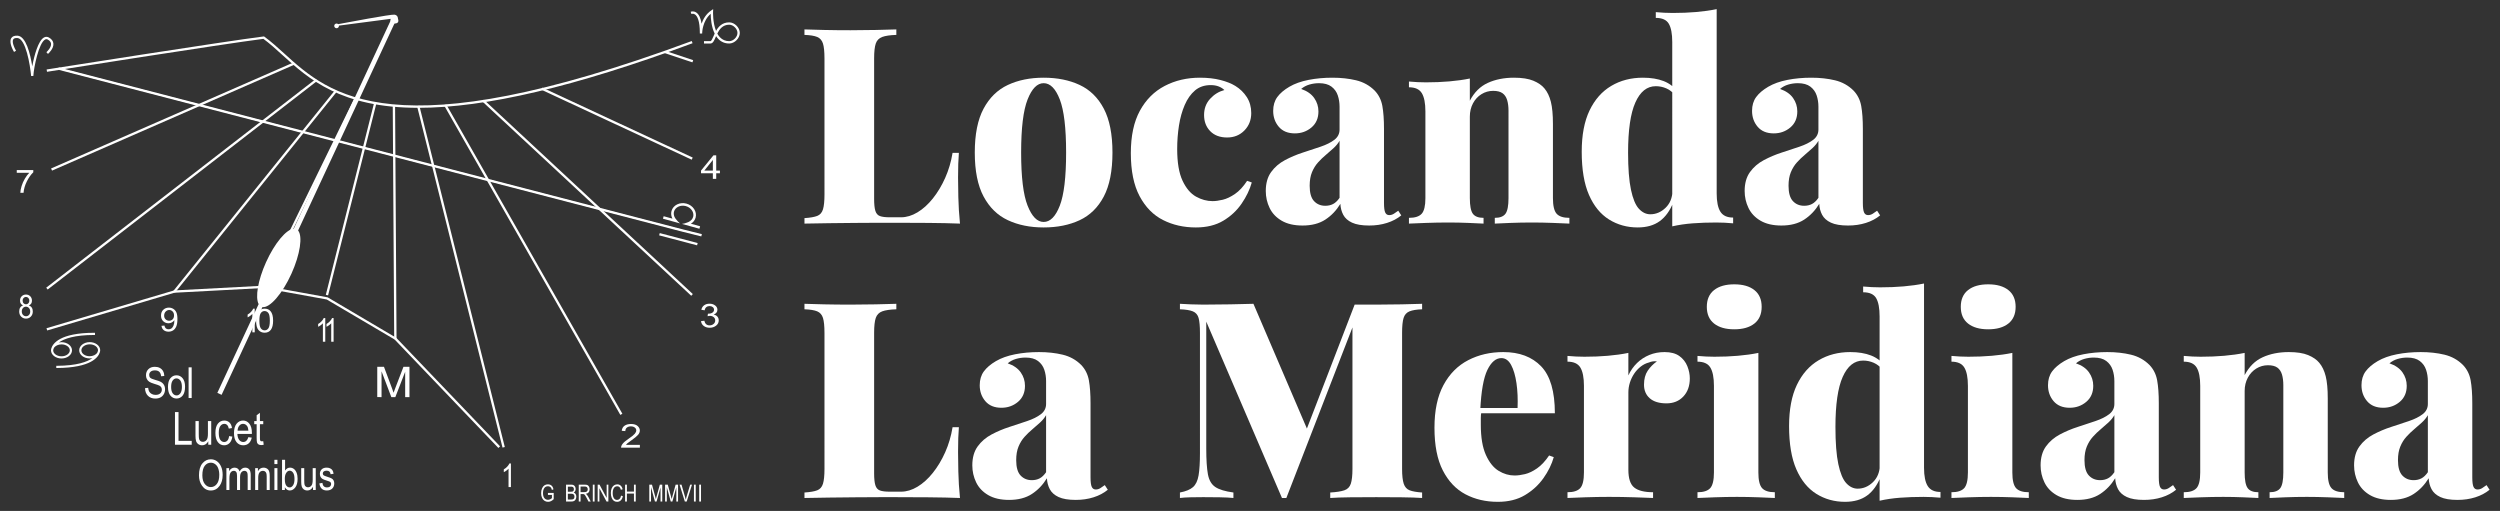 <?xml version="1.0" encoding="utf-8"?>
<!-- Generator: Adobe Illustrator 26.0.2, SVG Export Plug-In . SVG Version: 6.00 Build 0)  -->
<svg version="1.1" id="Livello_1" xmlns="http://www.w3.org/2000/svg" xmlns:xlink="http://www.w3.org/1999/xlink" x="0px" y="0px"
	 viewBox="0 0 685 140" style="enable-background:new 0 0 685 140;" xml:space="preserve">
<rect x="0" y="0" width="685" height="140" fill="#333333" stroke="none"/>
<style type="text/css">
	.st0{fill:#FFFFFF;}
</style>
<g>
	<g>
		<path class="st0" d="M108.818,4.856l-1.168-0.544L80.49,62.659c-2.03,0.161-5.225,3.942-7.588,9.172
			c-2.246,4.973-3.011,9.641-2.031,11.49L59.55,107.642l1.168,0.544l11.194-24.047c1.994,0.314,5.443-3.611,7.951-9.164
			c2.394-5.299,3.106-10.254,1.815-11.816L108.818,4.856z"/>
		
			<rect x="168.736" y="11.239" transform="matrix(0.422 -0.907 0.907 0.422 66.929 172.888)" class="st0" width="0.644" height="45.428"/>
		<polygon class="st0" points="132.709,27.448 132.591,27.338 132.153,27.809 189.282,80.936 189.4,81.045 189.837,80.572 		"/>
		<polygon class="st0" points="122.348,28.746 122.269,28.606 121.71,28.926 169.895,113.545 169.974,113.684 170.533,113.367 		"/>
		<polygon class="st0" points="114.902,28.965 114.277,29.121 137.652,122.483 137.691,122.639 138.316,122.483 114.941,29.121 		
			"/>
		<polygon class="st0" points="108.255,28.904 108.254,28.743 107.61,28.748 108.008,92.774 108.009,92.935 108.654,92.93 		"/>
		<polygon class="st0" points="89.312,80.621 89.273,80.777 89.897,80.933 103.135,28.314 103.175,28.158 102.55,28.002 		"/>
		<polygon class="st0" points="97.779,26.972 97.201,26.691 71.965,78.458 71.895,78.603 72.474,78.885 97.709,27.117 		"/>
		<polygon class="st0" points="92.34,25.064 91.839,24.658 47.524,79.686 47.423,79.811 47.924,80.215 92.239,25.189 		"/>
		<polygon class="st0" points="86.88,22.192 86.484,21.683 12.79,78.726 12.662,78.824 13.058,79.333 86.752,22.291 		"/>
		<polygon class="st0" points="80.636,17.733 80.783,17.668 80.524,17.077 14.146,46.093 13.999,46.158 14.258,46.748 		"/>
		<polygon class="st0" points="108.563,92.55 89.788,81.471 72.238,78.277 47.683,79.578 12.896,89.885 12.741,89.932 12.925,90.55 
			47.792,80.21 72.197,78.916 89.51,82.055 108.129,93.026 136.443,122.627 136.553,122.744 137.02,122.299 		"/>
		<path class="st0" d="M139.991,133.464h-0.652v-5.05c-0.15,0.176-0.351,0.355-0.603,0.539s-0.484,0.322-0.696,0.416v-0.766
			c0.358-0.205,0.674-0.457,0.949-0.752c0.275-0.297,0.468-0.586,0.579-0.868h0.423V133.464z"/>
		<path class="st0" d="M175.327,121.893v0.762h-5.152c-0.013-0.308,0.124-0.653,0.411-1.036c0.288-0.382,0.814-0.833,1.579-1.353
			c0.894-0.605,1.479-1.073,1.756-1.404c0.277-0.331,0.415-0.638,0.415-0.924c0-0.328-0.142-0.596-0.424-0.804
			c-0.283-0.208-0.632-0.311-1.047-0.311c-0.445,0-0.81,0.112-1.095,0.336c-0.285,0.224-0.428,0.545-0.428,0.963l-0.985-0.083
			c0.069-0.619,0.328-1.086,0.774-1.398c0.448-0.313,1.036-0.469,1.766-0.469c0.795,0,1.396,0.182,1.805,0.546
			c0.407,0.364,0.612,0.778,0.612,1.241c0,0.411-0.16,0.805-0.48,1.181c-0.319,0.377-0.927,0.881-1.821,1.51
			c-0.57,0.396-0.939,0.667-1.105,0.81c-0.166,0.145-0.301,0.288-0.405,0.432H175.327z"/>
		<path class="st0" d="M192.077,87.985l0.908-0.106c0.19,0.848,0.67,1.273,1.441,1.273c0.417,0,0.778-0.126,1.083-0.377
			c0.305-0.252,0.458-0.578,0.458-0.978c0-0.376-0.14-0.679-0.42-0.908s-0.624-0.343-1.031-0.343c-0.173,0-0.387,0.029-0.642,0.088
			l0.105-0.697l0.143,0.01c0.45,0,0.816-0.098,1.096-0.296c0.281-0.195,0.422-0.458,0.422-0.786c0-0.302-0.117-0.544-0.353-0.727
			c-0.235-0.182-0.522-0.274-0.86-0.274c-0.351,0-0.647,0.096-0.888,0.288c-0.242,0.193-0.395,0.484-0.461,0.874l-0.908-0.141
			c0.116-0.552,0.375-0.969,0.778-1.251c0.403-0.282,0.891-0.423,1.463-0.423c0.601,0,1.111,0.159,1.531,0.476
			s0.63,0.716,0.63,1.197c0,0.293-0.089,0.554-0.267,0.779c-0.178,0.226-0.427,0.404-0.745,0.532
			c0.295,0.059,0.539,0.156,0.731,0.291c0.192,0.136,0.348,0.316,0.467,0.541c0.119,0.226,0.178,0.479,0.178,0.757
			c0,0.593-0.245,1.077-0.735,1.455c-0.489,0.377-1.076,0.566-1.759,0.566c-0.634,0-1.171-0.165-1.611-0.493
			C192.39,88.982,192.139,88.54,192.077,87.985z"/>
		<path class="st0" d="M195.321,49.013v-1.546h-3.243v-0.727l3.411-4.184h0.754v4.184h1.015v0.727h-1.015v1.546H195.321z
			 M195.321,46.741V43.83l-2.338,2.911H195.321z"/>
		<path class="st0" d="M199.808,6.126c-1.98,0-3.005,1.257-3.611,2.337c-0.941-2.342-0.816-5.288-0.814-5.319l0.03-0.644
			l-0.533,0.362c-1.458,0.993-2.234,2.412-2.647,3.626c-0.232-1.514-0.707-2.534-1.416-3.036c-0.715-0.505-1.395-0.276-1.423-0.266
			l-0.152,0.053l0.211,0.603l0.149-0.047c0.043-0.013,0.421-0.12,0.85,0.187c0.594,0.427,1.304,1.648,1.304,5.042v0.161l0.644-0.001
			l0.001-0.16c0-0.033,0.04-3.262,2.331-5.237c0.013,1.203,0.17,3.543,1.088,5.421c-0.111,0.24-0.213,0.476-0.311,0.703
			c-0.278,0.641-0.593,1.368-0.853,1.368h-1.76v0.644h1.76c0.683,0,1.019-0.776,1.445-1.76l0.034-0.079
			c0.026-0.06,0.052-0.12,0.079-0.18c0.182,0.279,0.379,0.532,0.591,0.753c0.8,0.839,1.811,1.265,3.005,1.265
			c1.463,0,2.899-1.436,2.899-2.899S201.271,6.126,199.808,6.126z M199.808,11.279c-1.011,0-1.865-0.359-2.539-1.066
			c-0.269-0.282-0.515-0.625-0.729-1.018c0.57-1.146,1.461-2.426,3.268-2.426c1.117,0,2.255,1.138,2.255,2.255
			C202.063,10.141,200.925,11.279,199.808,11.279z"/>
		<path class="st0" d="M14.628,11.907c-0.07-0.658-0.478-1.204-1.212-1.623c-0.445-0.256-0.914-0.262-1.359-0.019
			c-1.585,0.864-2.699,4.994-3.221,7.91C8.287,14.701,7.11,9.904,4.793,9.776C3.958,9.73,3.381,9.96,3.078,10.458
			c-0.718,1.181,0.538,3.386,0.684,3.634l0.082,0.139l0.555-0.327l-0.082-0.139c-0.341-0.58-1.13-2.245-0.688-2.972
			c0.17-0.28,0.55-0.405,1.129-0.373c2.314,0.127,3.494,7.445,3.753,10.255l0.014,0.149l0.62-0.012l0.008-0.15
			c0.114-2.074,1.435-8.862,3.212-9.83c0.248-0.134,0.48-0.132,0.732,0.013c0.544,0.31,0.843,0.691,0.89,1.131
			c0.112,1.05-1.145,2.198-1.157,2.209l-0.119,0.108l0.429,0.479l0.12-0.107C13.322,14.608,14.775,13.289,14.628,11.907z"/>
		<g>
			<path class="st0" d="M19.73,95.993c0-1.232-1.291-2.233-2.878-2.233c-0.243,0-0.483,0.024-0.716,0.07
				c1.455-1.029,4.274-2.046,9.735-2.046h0.161v-0.601h-0.161c-9.489,0-11.414,2.983-11.8,4.262c-0.024,0.07-0.04,0.143-0.053,0.215
				c-0.035,0.162-0.044,0.286-0.044,0.333c0,1.232,1.291,2.233,2.878,2.233S19.73,97.224,19.73,95.993z M14.585,95.933
				c0.004-0.024,0.009-0.049,0.009-0.06c0.021-0.116,0.071-0.304,0.184-0.539c0.369-0.591,1.183-0.974,2.074-0.974
				c1.255,0,2.276,0.732,2.276,1.632s-1.021,1.632-2.276,1.632c-1.255,0-2.276-0.732-2.276-1.632
				C14.577,95.972,14.581,95.954,14.585,95.933z"/>
			<path class="st0" d="M24.565,93.743c-1.587,0.008-2.872,1.017-2.866,2.248s1.303,2.227,2.889,2.218
				c0.243-0.001,0.483-0.026,0.716-0.074c-1.449,1.037-4.263,2.068-9.724,2.097l-0.161,0.001l0.003,0.601l0.161-0.001
				c9.491-0.05,11.399-3.043,11.777-4.324c0.024-0.071,0.04-0.144,0.052-0.215c0.034-0.162,0.043-0.286,0.042-0.334
				C27.447,94.729,26.151,93.734,24.565,93.743z M24.568,94.344c1.255-0.007,2.28,0.72,2.285,1.62c0,0.02-0.004,0.039-0.008,0.059
				c-0.004,0.021-0.007,0.044-0.01,0.065c-0.021,0.115-0.07,0.302-0.181,0.534c-0.366,0.593-1.178,0.98-2.069,0.985
				c-1.255,0.007-2.28-0.72-2.285-1.62C22.296,95.088,23.313,94.351,24.568,94.344z"/>
		</g>
		<path class="st0" d="M103.369,108.805v-8.303h1.839l2.193,5.879l0.439,1.23c0.108-0.307,0.271-0.751,0.492-1.332l2.216-5.777
			h1.646v8.303h-1.176v-6.944l-2.695,6.944h-1.098l-2.68-7.063v7.063H103.369z"/>
		<g>
			<path class="st0" d="M39.735,106.352l0.86-0.092c0.046,0.462,0.15,0.823,0.313,1.081c0.162,0.257,0.394,0.465,0.696,0.623
				c0.302,0.156,0.642,0.234,1.021,0.234c0.543,0,0.964-0.133,1.265-0.398c0.3-0.265,0.45-0.61,0.45-1.032
				c0-0.247-0.055-0.465-0.163-0.65c-0.11-0.184-0.274-0.336-0.493-0.454c-0.22-0.118-0.696-0.285-1.426-0.501
				c-0.65-0.193-1.113-0.387-1.388-0.583c-0.275-0.193-0.489-0.442-0.642-0.742s-0.229-0.639-0.229-1.018
				c0-0.68,0.22-1.237,0.66-1.668c0.44-0.433,1.032-0.649,1.778-0.649c0.512,0,0.961,0.102,1.344,0.305
				c0.385,0.202,0.683,0.492,0.895,0.872c0.213,0.377,0.326,0.823,0.342,1.335l-0.877,0.08c-0.046-0.547-0.21-0.952-0.49-1.216
				c-0.282-0.264-0.676-0.397-1.185-0.397c-0.516,0-0.91,0.116-1.181,0.347c-0.271,0.231-0.407,0.531-0.407,0.898
				c0,0.341,0.099,0.605,0.298,0.791c0.199,0.187,0.646,0.377,1.342,0.569c0.68,0.188,1.158,0.352,1.433,0.49
				c0.42,0.215,0.737,0.496,0.952,0.847c0.215,0.349,0.322,0.767,0.322,1.252c0,0.48-0.113,0.919-0.338,1.314
				c-0.225,0.395-0.533,0.696-0.921,0.903c-0.388,0.206-0.855,0.31-1.402,0.31c-0.853,0-1.532-0.257-2.039-0.77
				C40.017,107.921,39.754,107.227,39.735,106.352z"/>
			<path class="st0" d="M46.026,106.014c0-1.052,0.22-1.845,0.663-2.381c0.441-0.536,1-0.803,1.677-0.803
				c0.665,0,1.222,0.267,1.669,0.803s0.671,1.308,0.671,2.317c0,1.093-0.22,1.907-0.66,2.443s-1,0.803-1.68,0.803
				c-0.669,0-1.226-0.269-1.672-0.806C46.249,107.853,46.026,107.061,46.026,106.014z M46.892,106.011
				c0,0.788,0.143,1.375,0.43,1.76c0.287,0.385,0.642,0.577,1.067,0.577c0.397,0,0.739-0.195,1.023-0.583
				c0.285-0.388,0.428-0.973,0.428-1.753c0-0.785-0.143-1.37-0.43-1.755c-0.287-0.385-0.642-0.577-1.067-0.577
				c-0.401,0-0.744,0.193-1.027,0.58C47.034,104.646,46.892,105.229,46.892,106.011z"/>
			<path class="st0" d="M51.675,109.058v-8.407h0.843v8.407H51.675z"/>
		</g>
		<g>
			<path class="st0" d="M47.945,121.863v-8.956h0.971v7.899h3.617v1.058H47.945z"/>
			<path class="st0" d="M57.067,121.863v-0.953c-0.208,0.367-0.452,0.642-0.733,0.824c-0.281,0.185-0.599,0.276-0.953,0.276
				c-0.42,0-0.778-0.113-1.075-0.339c-0.298-0.227-0.496-0.513-0.596-0.859c-0.099-0.346-0.149-0.819-0.149-1.417v-4.02h0.898v3.598
				c0,0.669,0.033,1.115,0.101,1.342c0.066,0.225,0.191,0.407,0.372,0.543c0.182,0.136,0.388,0.206,0.621,0.206
				c0.432,0,0.786-0.178,1.063-0.532c0.237-0.305,0.354-0.866,0.354-1.681v-3.475h0.904v6.488H57.067z"/>
			<path class="st0" d="M62.773,119.486l0.886,0.141c-0.102,0.773-0.358,1.365-0.766,1.772c-0.41,0.407-0.902,0.611-1.476,0.611
				c-0.696,0-1.27-0.286-1.72-0.859c-0.449-0.573-0.675-1.417-0.675-2.538c0-1.128,0.227-1.974,0.682-2.538
				c0.454-0.564,1.037-0.847,1.75-0.847c0.55,0,1.013,0.171,1.39,0.513c0.376,0.342,0.618,0.855,0.724,1.54l-0.874,0.159
				c-0.086-0.438-0.234-0.765-0.446-0.983c-0.212-0.216-0.466-0.325-0.764-0.325c-0.444,0-0.812,0.197-1.103,0.59
				c-0.291,0.393-0.436,1.018-0.436,1.873c0,0.883,0.14,1.522,0.419,1.917c0.278,0.396,0.636,0.593,1.072,0.593
				c0.342,0,0.635-0.131,0.876-0.394C62.554,120.45,62.707,120.041,62.773,119.486z"/>
			<path class="st0" d="M68.057,119.774l0.929,0.141c-0.154,0.691-0.435,1.213-0.84,1.566c-0.406,0.353-0.908,0.529-1.506,0.529
				c-0.753,0-1.363-0.286-1.829-0.859c-0.467-0.573-0.7-1.398-0.7-2.477c0-1.121,0.236-1.974,0.705-2.562
				c0.471-0.588,1.067-0.883,1.787-0.883c0.689,0,1.263,0.29,1.723,0.868c0.46,0.578,0.69,1.416,0.69,2.51l-0.006,0.293h-3.971
				c0.037,0.73,0.206,1.279,0.507,1.651c0.301,0.37,0.668,0.555,1.1,0.555C67.323,121.106,67.793,120.662,68.057,119.774z
				 M65.094,117.995h2.969c-0.041-0.562-0.161-0.981-0.36-1.257c-0.289-0.405-0.658-0.606-1.106-0.606
				c-0.403,0-0.747,0.168-1.032,0.504C65.279,116.972,65.123,117.426,65.094,117.995z"/>
			<path class="st0" d="M72.132,120.879l0.122,0.972c-0.249,0.065-0.472,0.098-0.672,0.098c-0.313,0-0.566-0.063-0.758-0.187
				c-0.191-0.124-0.323-0.293-0.394-0.51c-0.072-0.216-0.107-0.646-0.107-1.288v-3.734h-0.66v-0.855h0.66v-1.608l0.898-0.66v2.267
				h0.91v0.855h-0.91v3.793c0,0.351,0.026,0.578,0.079,0.679c0.078,0.147,0.222,0.22,0.434,0.22
				C71.837,120.923,71.969,120.909,72.132,120.879z"/>
		</g>
		<g>
			<path class="st0" d="M54.519,130.23c0-1.41,0.31-2.495,0.931-3.252c0.62-0.757,1.393-1.136,2.318-1.136
				c0.598,0,1.143,0.169,1.636,0.508s0.882,0.83,1.171,1.474c0.287,0.645,0.431,1.413,0.431,2.304c0,1.226-0.278,2.224-0.835,2.994
				c-0.613,0.851-1.416,1.276-2.408,1.276c-1,0-1.805-0.437-2.414-1.309C54.796,132.3,54.519,131.346,54.519,130.23z
				 M55.444,130.244c0,1.02,0.225,1.811,0.674,2.374c0.449,0.562,0.995,0.843,1.638,0.843c0.658,0,1.209-0.284,1.656-0.851
				c0.445-0.569,0.668-1.405,0.668-2.507c0-0.711-0.114-1.347-0.344-1.908c-0.176-0.429-0.443-0.772-0.798-1.03
				c-0.356-0.258-0.744-0.387-1.165-0.387c-0.677,0-1.234,0.282-1.673,0.846C55.664,128.189,55.444,129.063,55.444,130.244z"/>
			<path class="st0" d="M62.032,134.257v-5.99h0.745v0.835c0.165-0.311,0.377-0.55,0.637-0.717c0.259-0.169,0.542-0.253,0.85-0.253
				c0.345,0,0.637,0.089,0.876,0.266c0.238,0.179,0.408,0.437,0.509,0.778c0.197-0.348,0.421-0.609,0.676-0.783
				c0.255-0.174,0.537-0.261,0.847-0.261c0.471,0,0.843,0.16,1.114,0.479c0.272,0.321,0.408,0.832,0.408,1.534v4.112h-0.829v-3.777
				c0-0.429-0.031-0.733-0.093-0.912c-0.063-0.179-0.164-0.317-0.304-0.414c-0.139-0.098-0.297-0.147-0.471-0.147
				c-0.359,0-0.652,0.142-0.879,0.425c-0.226,0.284-0.34,0.732-0.34,1.341v3.484h-0.829v-3.897c0-0.496-0.077-0.846-0.228-1.049
				c-0.153-0.203-0.363-0.305-0.629-0.305c-0.38,0-0.679,0.153-0.9,0.459c-0.219,0.306-0.33,0.867-0.33,1.679v3.112H62.032z"/>
			<path class="st0" d="M69.917,134.257v-5.99h0.75v0.846c0.18-0.329,0.4-0.575,0.662-0.738c0.261-0.163,0.56-0.243,0.898-0.243
				c0.263,0,0.505,0.052,0.728,0.155c0.224,0.103,0.404,0.239,0.541,0.406s0.239,0.385,0.307,0.653
				c0.068,0.266,0.102,0.677,0.102,1.228v3.684h-0.829v-3.647c0-0.442-0.038-0.762-0.113-0.967
				c-0.075-0.203-0.193-0.359-0.352-0.471c-0.16-0.111-0.346-0.166-0.556-0.166c-0.399,0-0.716,0.148-0.953,0.445
				c-0.237,0.298-0.355,0.807-0.355,1.531v3.275H69.917z"/>
			<path class="st0" d="M75.185,127.157v-1.168h0.829v1.168H75.185z M75.185,134.257v-5.99h0.829v5.99H75.185z"/>
			<path class="st0" d="M78.05,134.257h-0.773v-8.268h0.835v2.951c0.176-0.271,0.377-0.474,0.6-0.608
				c0.224-0.134,0.473-0.2,0.748-0.2c0.384,0,0.732,0.114,1.046,0.343c0.314,0.23,0.566,0.579,0.753,1.044s0.282,1.031,0.282,1.698
				c0,1.015-0.213,1.797-0.638,2.348c-0.425,0.551-0.923,0.827-1.491,0.827c-0.287,0-0.544-0.074-0.771-0.222
				c-0.228-0.148-0.425-0.371-0.591-0.664V134.257z M78.038,131.217c0,0.619,0.056,1.085,0.169,1.392
				c0.113,0.308,0.273,0.543,0.481,0.706c0.207,0.161,0.437,0.242,0.69,0.242c0.343,0,0.647-0.193,0.913-0.579
				c0.266-0.385,0.399-0.962,0.399-1.729c0-0.785-0.128-1.362-0.384-1.731c-0.256-0.369-0.571-0.553-0.944-0.553
				c-0.343,0-0.649,0.193-0.919,0.579C78.173,129.93,78.038,130.487,78.038,131.217z"/>
			<path class="st0" d="M85.771,134.257v-0.88c-0.192,0.338-0.417,0.593-0.677,0.761c-0.259,0.171-0.553,0.255-0.88,0.255
				c-0.388,0-0.718-0.105-0.993-0.313c-0.275-0.21-0.458-0.474-0.55-0.793c-0.092-0.319-0.138-0.756-0.138-1.309v-3.711h0.829v3.321
				c0,0.617,0.031,1.03,0.093,1.239c0.061,0.208,0.176,0.375,0.343,0.501c0.168,0.126,0.359,0.19,0.573,0.19
				c0.399,0,0.726-0.164,0.981-0.492c0.218-0.282,0.327-0.799,0.327-1.552v-3.208h0.835v5.99H85.771z"/>
			<path class="st0" d="M87.503,132.463l0.829-0.158c0.048,0.424,0.182,0.738,0.4,0.943c0.218,0.206,0.506,0.309,0.866,0.309
				s0.639-0.089,0.836-0.268c0.197-0.179,0.296-0.406,0.296-0.68c0-0.237-0.085-0.421-0.254-0.553
				c-0.117-0.09-0.399-0.203-0.846-0.338c-0.647-0.2-1.079-0.369-1.297-0.508c-0.218-0.139-0.388-0.326-0.508-0.558
				c-0.12-0.234-0.18-0.5-0.18-0.796c0-0.511,0.164-0.927,0.491-1.247c0.327-0.319,0.78-0.479,1.359-0.479
				c0.365,0,0.686,0.066,0.961,0.198c0.277,0.131,0.488,0.308,0.635,0.529c0.147,0.222,0.248,0.54,0.305,0.954l-0.812,0.135
				c-0.075-0.654-0.43-0.981-1.066-0.981c-0.361,0-0.63,0.073-0.807,0.216c-0.176,0.145-0.265,0.329-0.265,0.554
				c0,0.221,0.085,0.395,0.255,0.522c0.102,0.074,0.403,0.195,0.904,0.359c0.689,0.218,1.134,0.393,1.337,0.522
				c0.202,0.131,0.359,0.308,0.472,0.532c0.112,0.224,0.168,0.49,0.168,0.799c0,0.572-0.181,1.036-0.544,1.389
				c-0.363,0.355-0.859,0.532-1.487,0.532C88.373,134.392,87.691,133.749,87.503,132.463z"/>
		</g>
		<path class="st0" d="M89.123,93.631h-0.652v-5.05c-0.15,0.176-0.351,0.355-0.603,0.539s-0.484,0.322-0.696,0.416v-0.766
			c0.358-0.205,0.674-0.457,0.949-0.752c0.275-0.297,0.468-0.586,0.579-0.868h0.423V93.631z"/>
		<path class="st0" d="M91.406,93.631h-0.652v-5.05c-0.15,0.176-0.351,0.355-0.603,0.539c-0.252,0.184-0.484,0.322-0.696,0.416
			v-0.766c0.358-0.205,0.674-0.457,0.949-0.752c0.275-0.297,0.468-0.586,0.579-0.868h0.423V93.631z"/>
		<path class="st0" d="M69.797,91.054h-0.652v-5.05c-0.15,0.176-0.351,0.355-0.603,0.539s-0.484,0.322-0.696,0.416v-0.766
			c0.358-0.205,0.674-0.457,0.949-0.752c0.275-0.297,0.468-0.586,0.579-0.868h0.423V91.054z"/>
		<path class="st0" d="M70.173,87.871c0-1.085,0.197-1.905,0.592-2.462c0.394-0.557,0.975-0.837,1.744-0.837
			c0.682,0,1.218,0.226,1.61,0.678c0.475,0.546,0.713,1.419,0.713,2.621c0,1.077-0.196,1.895-0.588,2.455
			c-0.392,0.559-0.974,0.839-1.747,0.839c-0.682,0-1.239-0.247-1.672-0.74C70.389,89.932,70.173,89.08,70.173,87.871z M71.07,87.868
			c0,1.048,0.136,1.751,0.407,2.109c0.272,0.357,0.621,0.536,1.046,0.536c0.401,0,0.736-0.181,1.006-0.542
			c0.27-0.362,0.405-1.063,0.405-2.102c0-1.052-0.136-1.756-0.407-2.111c-0.272-0.356-0.625-0.533-1.058-0.533
			c-0.396,0-0.729,0.181-0.997,0.542C71.204,86.127,71.07,86.828,71.07,87.868z"/>
		<path class="st0" d="M6.332,83.686c-0.278-0.118-0.488-0.286-0.63-0.505c-0.143-0.218-0.214-0.491-0.214-0.817
			c0-0.489,0.154-0.888,0.464-1.197c0.309-0.308,0.697-0.462,1.164-0.462c0.47,0,0.861,0.157,1.173,0.471
			c0.312,0.315,0.468,0.718,0.468,1.214c0,0.312-0.069,0.575-0.208,0.79c-0.138,0.216-0.347,0.384-0.627,0.505
			c0.343,0.126,0.606,0.33,0.79,0.611c0.184,0.283,0.276,0.632,0.276,1.049c0,0.576-0.179,1.046-0.535,1.408
			C8.096,87.117,7.654,87.3,7.127,87.3c-0.534,0-0.979-0.182-1.335-0.545c-0.357-0.362-0.535-0.839-0.535-1.431
			c0-0.432,0.095-0.788,0.285-1.068C5.732,83.975,5.995,83.785,6.332,83.686z M5.969,85.327c0,0.395,0.114,0.715,0.341,0.958
			c0.228,0.242,0.5,0.364,0.817,0.364c0.321,0,0.592-0.118,0.815-0.352c0.223-0.235,0.334-0.55,0.334-0.944
			c0-0.395-0.115-0.715-0.344-0.958c-0.229-0.242-0.503-0.364-0.824-0.364c-0.317,0-0.585,0.121-0.806,0.362
			C6.08,84.633,5.969,84.944,5.969,85.327z M6.2,82.342c0,0.317,0.09,0.569,0.268,0.756c0.179,0.187,0.398,0.281,0.658,0.281
			c0.255,0,0.471-0.092,0.65-0.277c0.179-0.184,0.268-0.423,0.268-0.716c0-0.302-0.092-0.549-0.276-0.74
			c-0.183-0.193-0.4-0.288-0.652-0.288c-0.251,0-0.466,0.094-0.647,0.282C6.291,81.828,6.2,82.062,6.2,82.342z"/>
		<path class="st0" d="M4.594,47.347v-0.745h4.528v0.603c-0.676,0.649-1.27,1.493-1.783,2.533c-0.513,1.04-0.808,2.072-0.886,3.093
			h-0.88c0.012-0.528,0.125-1.144,0.341-1.847c0.215-0.703,0.51-1.373,0.886-2.01c0.376-0.637,0.781-1.179,1.216-1.627H4.594z"/>
		<path class="st0" d="M44.246,89.275l0.807-0.07c0.129,0.681,0.507,1.022,1.136,1.022c0.28,0,0.535-0.074,0.764-0.223
			c0.23-0.148,0.424-0.413,0.583-0.791c0.159-0.379,0.239-0.82,0.239-1.325v-0.159c-0.175,0.262-0.409,0.468-0.705,0.62
			c-0.295,0.154-0.597,0.229-0.903,0.229c-0.557,0-1.037-0.187-1.441-0.565c-0.403-0.377-0.605-0.893-0.605-1.549
			c0-0.674,0.209-1.207,0.627-1.595c0.419-0.389,0.928-0.584,1.526-0.584c0.425,0,0.82,0.108,1.188,0.326
			c0.368,0.218,0.652,0.537,0.852,0.96s0.301,1.032,0.301,1.827c0,0.887-0.108,1.575-0.324,2.066s-0.509,0.848-0.877,1.075
			c-0.37,0.226-0.783,0.34-1.242,0.34c-0.519,0-0.953-0.138-1.301-0.413S44.314,89.793,44.246,89.275z M47.684,86.423
			c0-0.462-0.133-0.824-0.399-1.09c-0.265-0.264-0.571-0.396-0.916-0.396c-0.361,0-0.683,0.141-0.965,0.423
			c-0.283,0.283-0.425,0.659-0.425,1.13c0,0.423,0.135,0.761,0.404,1.012c0.269,0.252,0.593,0.377,0.968,0.377
			c0.373,0,0.688-0.126,0.946-0.379C47.555,87.247,47.684,86.887,47.684,86.423z"/>
		<g>
			<path class="st0" d="M189.304,61.301c0.642-0.388,1.104-0.979,1.293-1.667c0.216-0.786,0.074-1.619-0.402-2.348
				c-0.472-0.722-1.215-1.253-2.092-1.494c-1.821-0.502-3.665,0.405-4.11,2.021c-0.189,0.688-0.095,1.432,0.257,2.094l-2.41-0.664
				l-0.187,0.681l4.668,1.287l-0.494-0.452l-0.031-0.027c-0.039-0.035-0.063-0.073-0.1-0.108l-0.35-0.414
				c-0.117-0.116-0.206-0.244-0.296-0.372c-0.076-0.121-0.154-0.242-0.21-0.364c-0.023-0.047-0.045-0.094-0.064-0.142
				c-0.076-0.198-0.126-0.398-0.147-0.596c-0.002-0.021-0.009-0.042-0.01-0.063c-0.017-0.226,0-0.451,0.057-0.672
				c0.164-0.596,0.589-1.084,1.197-1.373c0.617-0.294,1.343-0.347,2.045-0.155c0.181,0.05,0.353,0.114,0.515,0.191
				c1.135,0.539,1.785,1.697,1.486,2.783c-0.045,0.162-0.118,0.312-0.2,0.456c-0.059,0.099-0.127,0.19-0.2,0.276
				c-0.02,0.024-0.04,0.049-0.061,0.072c-0.234,0.252-0.52,0.44-0.809,0.585c-0.141,0.062-0.281,0.126-0.437,0.165l-0.531,0.184
				c-0.058,0.014-0.12,0.029-0.169,0.039l-0.658,0.135l4.792,1.322l0.187-0.681L189.304,61.301z"/>
			
				<rect x="185.492" y="60.077" transform="matrix(0.254 -0.967 0.967 0.254 75.397 228.601)" class="st0" width="0.645" height="10.745"/>
		</g>
		<polygon class="st0" points="192.038,64.582 186.885,63.294 16.138,18.985 16.219,18.673 186.964,62.982 192.116,64.27 		"/>
		<path class="st0" d="M192.155,64.777l-5.31-1.327L15.942,19.101l0.161-0.624l0.156,0.04l170.745,44.309l5.307,1.327
			L192.155,64.777z M16.334,18.869l85.176,22.104L16.334,18.869z"/>
		<path class="st0" d="M109.046,5.159c0,0,0.06-1.002-0.972-1.145c-0.928-0.129-13.005,2.144-15.423,2.602
			c-0.114-0.102-0.261-0.168-0.426-0.168c-0.356,0-0.644,0.288-0.644,0.644c0,0.356,0.288,0.644,0.644,0.644
			c0.356,0,0.644-0.288,0.644-0.644c0-0.026-0.012-0.048-0.015-0.073l14.187-1.859c0,0-0.397,1.288,1.09,1.288
			S109.046,5.159,109.046,5.159z"/>
		<path class="st0" d="M150.137,135.607v-0.546l1.575-0.004v1.72c-0.241,0.24-0.491,0.42-0.749,0.541
			c-0.258,0.121-0.523,0.182-0.795,0.182c-0.363,0-0.687-0.093-0.972-0.279c-0.285-0.185-0.51-0.455-0.676-0.811
			c-0.166-0.355-0.249-0.783-0.249-1.282c0-0.505,0.084-0.945,0.251-1.32c0.167-0.374,0.386-0.651,0.656-0.829
			c0.27-0.178,0.59-0.267,0.959-0.267c0.272,0,0.511,0.051,0.715,0.155c0.204,0.103,0.372,0.249,0.504,0.438
			c0.132,0.189,0.231,0.449,0.297,0.779l-0.443,0.151c-0.06-0.261-0.135-0.455-0.226-0.585c-0.091-0.129-0.21-0.231-0.359-0.304
			c-0.149-0.074-0.316-0.111-0.501-0.111c-0.27,0-0.503,0.067-0.698,0.2c-0.195,0.134-0.352,0.342-0.47,0.624
			c-0.119,0.282-0.178,0.627-0.178,1.033c0,0.618,0.127,1.083,0.381,1.391c0.254,0.308,0.584,0.463,0.99,0.463
			c0.194,0,0.393-0.048,0.596-0.142c0.203-0.096,0.364-0.207,0.484-0.338v-0.861H150.137z"/>
		<path class="st0" d="M155.097,137.421v-4.626h1.398c0.283,0,0.507,0.045,0.672,0.134c0.165,0.089,0.301,0.228,0.406,0.417
			c0.105,0.189,0.158,0.399,0.158,0.628c0,0.213-0.046,0.404-0.136,0.574c-0.091,0.17-0.219,0.307-0.384,0.409
			c0.216,0.08,0.386,0.216,0.51,0.409c0.124,0.192,0.187,0.43,0.187,0.712c0,0.279-0.056,0.526-0.169,0.737
			c-0.112,0.212-0.262,0.365-0.45,0.462c-0.188,0.096-0.446,0.143-0.774,0.143H155.097z M155.589,134.738h0.806
			c0.211,0,0.361-0.014,0.45-0.044c0.128-0.044,0.227-0.118,0.296-0.223c0.069-0.104,0.104-0.245,0.104-0.425
			c0-0.166-0.031-0.304-0.095-0.415c-0.063-0.11-0.147-0.187-0.251-0.229c-0.104-0.041-0.292-0.063-0.563-0.063h-0.747V134.738z
			 M155.589,136.874h0.927c0.204,0,0.355-0.018,0.452-0.056c0.141-0.055,0.248-0.145,0.321-0.27c0.073-0.125,0.11-0.282,0.11-0.472
			c0-0.175-0.035-0.323-0.105-0.444c-0.07-0.121-0.165-0.209-0.284-0.265c-0.119-0.056-0.306-0.084-0.56-0.084h-0.862V136.874z"/>
		<path class="st0" d="M158.579,137.421v-4.626h1.65c0.344,0,0.599,0.043,0.763,0.129c0.164,0.087,0.298,0.23,0.404,0.431
			c0.105,0.201,0.158,0.434,0.158,0.699c0,0.349-0.089,0.631-0.268,0.848c-0.178,0.216-0.438,0.353-0.778,0.413
			c0.138,0.085,0.244,0.17,0.316,0.257c0.146,0.177,0.275,0.373,0.387,0.591l0.65,1.259h-0.619l-0.496-0.962
			c-0.192-0.376-0.337-0.629-0.435-0.76c-0.098-0.131-0.192-0.219-0.284-0.264c-0.092-0.045-0.22-0.068-0.385-0.068h-0.569v2.054
			H158.579z M159.071,134.837h1.058c0.231,0,0.406-0.029,0.526-0.086c0.12-0.057,0.214-0.146,0.285-0.268
			c0.07-0.123,0.105-0.264,0.105-0.426c0-0.234-0.067-0.417-0.201-0.551s-0.333-0.2-0.597-0.2h-1.176V134.837z"/>
		<path class="st0" d="M162.426,137.421v-4.626h0.492v4.626H162.426z"/>
		<path class="st0" d="M163.763,137.421v-4.626h0.504l1.956,3.639v-3.639h0.47v4.626h-0.504l-1.953-3.64v3.64H163.763z"/>
		<path class="st0" d="M170.169,135.799l0.495,0.154c-0.109,0.52-0.301,0.908-0.574,1.163c-0.273,0.256-0.606,0.384-0.998,0.384
			c-0.344,0-0.639-0.087-0.884-0.258c-0.244-0.171-0.444-0.446-0.6-0.826c-0.156-0.379-0.233-0.826-0.233-1.342
			c0-0.509,0.078-0.94,0.234-1.293c0.156-0.353,0.367-0.619,0.634-0.8c0.266-0.179,0.564-0.27,0.892-0.27
			c0.359,0,0.668,0.114,0.926,0.342c0.258,0.227,0.439,0.562,0.542,1.003l-0.483,0.142c-0.165-0.641-0.497-0.962-0.995-0.962
			c-0.248,0-0.463,0.065-0.645,0.194c-0.182,0.13-0.327,0.332-0.435,0.605c-0.108,0.274-0.163,0.62-0.163,1.04
			c0,0.634,0.109,1.109,0.328,1.425c0.219,0.317,0.51,0.475,0.873,0.475c0.268,0,0.5-0.096,0.695-0.291
			C169.972,136.489,170.103,136.194,170.169,135.799z"/>
		<path class="st0" d="M171.277,137.421v-4.626h0.492v1.9h1.934v-1.9h0.492v4.626h-0.492v-2.18h-1.934v2.18H171.277z"/>
		<path class="st0" d="M177.906,137.421v-4.626h0.74l0.883,3.276l0.177,0.685c0.043-0.171,0.109-0.418,0.198-0.742l0.892-3.219
			h0.663v4.626h-0.474v-3.869l-1.085,3.869h-0.442l-1.079-3.936v3.936H177.906z"/>
		<path class="st0" d="M182.236,137.421v-4.626h0.74l0.883,3.276l0.177,0.685c0.043-0.171,0.109-0.418,0.198-0.742l0.892-3.219
			h0.663v4.626h-0.474v-3.869l-1.085,3.869h-0.442l-1.079-3.936v3.936H182.236z"/>
		<path class="st0" d="M187.648,137.421l-1.444-4.626h0.532l0.97,3.36c0.074,0.261,0.139,0.514,0.195,0.757
			c0.057-0.254,0.124-0.507,0.198-0.757l1.007-3.36h0.501l-1.454,4.626H187.648z"/>
		<path class="st0" d="M190.14,137.421v-4.626h0.492v4.626H190.14z"/>
		<path class="st0" d="M191.585,137.421v-4.626h0.492v4.626H191.585z"/>
		<g>
			<line class="st0" x1="182.143" y1="14.272" x2="189.873" y2="16.849"/>
			
				<rect x="185.686" y="11.486" transform="matrix(0.316 -0.949 0.949 0.316 112.419 187.1)" class="st0" width="0.644" height="8.149"/>
		</g>
		<path class="st0" d="M189.54,11.243l-0.151,0.056c-81.874,30.281-99.03,14.697-111.563,3.312
			c-1.831-1.663-3.561-3.235-5.381-4.559l-0.103-0.075l-0.127,0.016c-10.159,1.27-58.79,8.943-59.277,9.02l-0.159,0.025l0.101,0.637
			l0.159-0.025c0.481-0.076,48.612-7.675,59.13-9.001c1.761,1.292,3.445,2.823,5.233,4.447c7.087,6.439,15.906,14.451,37.243,14.451
			c0.001,0,0.004,0,0.005,0c18.347-0.001,42.867-5.773,74.963-17.644l0.151-0.056L189.54,11.243z"/>
	</g>
	<g>
		<path class="st0" d="M245.597,8.061v1.503c-1.704,0.051-2.994,0.239-3.87,0.564c-0.877,0.326-1.465,0.928-1.766,1.804
			c-0.3,0.877-0.451,2.243-0.451,4.096v38.477c0,1.454,0.113,2.544,0.338,3.269c0.225,0.727,0.639,1.203,1.24,1.428
			c0.602,0.225,1.503,0.338,2.705,0.338h3.081c1.503,0,3.006-0.451,4.509-1.353s2.905-2.167,4.208-3.795
			c1.302-1.628,2.43-3.506,3.382-5.636c0.951-2.129,1.628-4.421,2.029-6.876h1.729c-0.151,1.754-0.225,4.008-0.225,6.763
			c0,1.253,0.025,3.044,0.075,5.373c0.05,2.329,0.2,4.747,0.451,7.252c-2.555-0.1-5.436-0.162-8.642-0.188
			c-3.207-0.025-6.063-0.037-8.568-0.037c-1.303,0-2.957,0-4.96,0c-2.004,0-4.184,0.013-6.538,0.037
			c-2.355,0.026-4.734,0.051-7.139,0.075c-2.405,0.026-4.66,0.064-6.763,0.113v-1.503c1.552-0.1,2.717-0.301,3.494-0.602
			c0.776-0.3,1.302-0.902,1.578-1.804c0.275-0.902,0.413-2.254,0.413-4.058V16.027c0-1.853-0.138-3.219-0.413-4.096
			c-0.276-0.876-0.802-1.477-1.578-1.804c-0.777-0.325-1.943-0.513-3.494-0.564V8.061c1.353,0.051,3.156,0.101,5.411,0.15
			c2.254,0.051,4.659,0.075,7.214,0.075c2.354,0,4.659-0.025,6.914-0.075C242.215,8.162,244.094,8.112,245.597,8.061z"/>
		<path class="st0" d="M285.953,21.288c3.758,0,7.051,0.665,9.882,1.991c2.83,1.328,5.035,3.494,6.613,6.501
			c1.578,3.006,2.367,7.015,2.367,12.024c0,5.011-0.789,9.018-2.367,12.024c-1.578,3.006-3.784,5.174-6.613,6.501
			c-2.831,1.326-6.125,1.991-9.882,1.991c-3.708,0-6.977-0.665-9.807-1.991c-2.831-1.327-5.048-3.494-6.651-6.501
			c-1.604-3.006-2.405-7.013-2.405-12.024c0-5.009,0.801-9.018,2.405-12.024c1.603-3.006,3.82-5.172,6.651-6.501
			C278.975,21.952,282.244,21.288,285.953,21.288z M285.953,22.79c-1.754,0-3.219,1.491-4.396,4.472
			c-1.177,2.981-1.766,7.828-1.766,14.541c0,6.714,0.588,11.562,1.766,14.541c1.177,2.982,2.642,4.472,4.396,4.472
			c1.804,0,3.281-1.49,4.434-4.472c1.152-2.98,1.728-7.827,1.728-14.541c0-6.713-0.576-11.56-1.728-14.541
			C289.233,24.281,287.756,22.79,285.953,22.79z"/>
		<path class="st0" d="M328.788,21.288c2.105,0,3.983,0.214,5.636,0.638c1.654,0.426,3.007,0.965,4.058,1.616
			c1.302,0.802,2.355,1.829,3.156,3.081c0.801,1.253,1.203,2.705,1.203,4.359c0,1.905-0.627,3.494-1.879,4.772
			c-1.252,1.278-2.83,1.916-4.734,1.916c-1.953,0-3.494-0.575-4.622-1.728c-1.127-1.152-1.691-2.63-1.691-4.434
			c0-1.753,0.551-3.231,1.654-4.434c1.1-1.203,2.404-2.003,3.907-2.405c-0.402-0.401-0.914-0.726-1.541-0.977
			c-0.627-0.25-1.365-0.376-2.217-0.376c-1.703,0-3.132,0.488-4.284,1.465c-1.153,0.977-2.092,2.305-2.818,3.983
			c-0.727,1.679-1.253,3.558-1.578,5.636c-0.327,2.08-0.488,4.222-0.488,6.425c0,3.708,0.488,6.602,1.464,8.68
			c0.978,2.08,2.205,3.532,3.683,4.359c1.478,0.827,2.993,1.24,4.547,1.24c0.8,0,1.728-0.124,2.78-0.376
			c1.052-0.25,2.166-0.776,3.345-1.578c1.176-0.801,2.291-2.003,3.344-3.607l1.277,0.451c-0.551,1.954-1.478,3.883-2.78,5.786
			c-1.304,1.905-2.981,3.47-5.035,4.697c-2.056,1.227-4.56,1.841-7.516,1.841c-3.306,0-6.301-0.676-8.98-2.029
			c-2.681-1.353-4.823-3.532-6.426-6.538c-1.603-3.006-2.404-6.938-2.404-11.799c0-4.708,0.826-8.579,2.48-11.611
			c1.654-3.031,3.92-5.298,6.801-6.801C322.011,22.039,325.23,21.288,328.788,21.288z"/>
		<path class="st0" d="M356.894,61.794c-2.305,0-4.209-0.439-5.711-1.315c-1.503-0.876-2.606-2.041-3.307-3.494
			c-0.702-1.453-1.052-3.006-1.052-4.659c0-2.104,0.489-3.833,1.467-5.186c0.975-1.353,2.241-2.442,3.795-3.269
			c1.551-0.826,3.181-1.515,4.884-2.066c1.703-0.551,3.332-1.09,4.885-1.616c1.552-0.526,2.805-1.152,3.758-1.879
			c0.951-0.725,1.427-1.665,1.427-2.818v-6.238c0-1.101-0.163-2.142-0.488-3.118c-0.327-0.977-0.902-1.778-1.729-2.405
			c-0.827-0.626-1.968-0.939-3.42-0.939c-0.902,0-1.779,0.126-2.631,0.376c-0.853,0.252-1.603,0.652-2.254,1.203
			c1.603,0.552,2.792,1.378,3.57,2.48c0.776,1.103,1.164,2.33,1.164,3.683c0,1.854-0.638,3.319-1.915,4.396
			c-1.278,1.078-2.795,1.616-4.547,1.616c-1.904,0-3.371-0.601-4.397-1.804c-1.027-1.202-1.54-2.655-1.54-4.359
			c0-1.503,0.376-2.767,1.127-3.795c0.752-1.026,1.853-1.966,3.307-2.818c1.452-0.852,3.207-1.477,5.26-1.879
			c2.054-0.401,4.233-0.601,6.538-0.601c2.355,0,4.521,0.238,6.501,0.714c1.979,0.477,3.669,1.416,5.073,2.818
			c1.102,1.153,1.804,2.555,2.105,4.208c0.299,1.653,0.451,3.758,0.451,6.313v20.29c0,1.253,0.112,2.117,0.337,2.593
			c0.225,0.477,0.589,0.714,1.089,0.714c0.451,0,0.877-0.124,1.279-0.376c0.4-0.25,0.8-0.526,1.201-0.826l0.828,1.277
			c-1.103,0.902-2.406,1.591-3.909,2.066c-1.502,0.476-3.132,0.714-4.884,0.714c-2.004,0-3.57-0.263-4.698-0.789
			c-1.127-0.526-1.93-1.24-2.405-2.142c-0.477-0.902-0.739-1.903-0.789-3.006c-1.102,1.804-2.48,3.244-4.133,4.321
			C361.478,61.256,359.399,61.794,356.894,61.794z M363.132,56.383c0.801,0,1.515-0.162,2.142-0.489
			c0.626-0.325,1.213-0.889,1.766-1.691V38.572c-0.401,0.703-0.939,1.366-1.615,1.992c-0.676,0.627-1.391,1.253-2.143,1.879
			c-0.751,0.627-1.464,1.315-2.141,2.066c-0.676,0.752-1.229,1.642-1.654,2.668c-0.426,1.027-0.638,2.267-0.638,3.72
			c0,1.954,0.4,3.357,1.202,4.208C360.851,55.958,361.879,56.383,363.132,56.383z"/>
		<path class="st0" d="M414.833,21.288c2.205,0,3.971,0.276,5.299,0.826c1.326,0.552,2.342,1.253,3.042,2.104
			c0.801,0.952,1.391,2.179,1.767,3.682c0.376,1.503,0.564,3.532,0.564,6.088v20.29c0,2.104,0.338,3.532,1.015,4.284
			c0.676,0.752,1.84,1.127,3.494,1.127v1.578c-1.002-0.049-2.493-0.113-4.471-0.188c-1.98-0.075-3.896-0.113-5.75-0.113
			c-2.054,0-4.034,0.038-5.935,0.113c-1.905,0.075-3.333,0.139-4.285,0.188v-1.578c1.403,0,2.379-0.376,2.931-1.127
			c0.55-0.752,0.827-2.179,0.827-4.284V30.38c0-1.152-0.125-2.142-0.376-2.968c-0.251-0.826-0.676-1.453-1.278-1.879
			c-0.6-0.425-1.453-0.638-2.555-0.638c-1.153,0-2.217,0.3-3.193,0.902c-0.978,0.601-1.754,1.441-2.33,2.517
			c-0.576,1.078-0.864,2.292-0.864,3.645v22.319c0,2.104,0.275,3.532,0.826,4.284c0.551,0.752,1.529,1.127,2.931,1.127v1.578
			c-0.951-0.049-2.329-0.113-4.133-0.188c-1.804-0.075-3.633-0.113-5.486-0.113c-2.056,0-4.109,0.038-6.163,0.113
			c-2.055,0.075-3.607,0.139-4.659,0.188v-1.578c1.653,0,2.817-0.376,3.493-1.127c0.676-0.752,1.016-2.179,1.016-4.284V30.531
			c0-2.254-0.327-3.92-0.978-4.998c-0.652-1.076-1.829-1.616-3.531-1.616V22.34c1.603,0.15,3.156,0.225,4.659,0.225
			c2.254,0,4.397-0.087,6.426-0.263c2.029-0.175,3.894-0.438,5.598-0.789V27.6c1.202-2.304,2.843-3.933,4.922-4.885
			C409.735,21.764,412.128,21.288,414.833,21.288z"/>
		<path class="st0" d="M450.154,21.288c2.204,0,4.107,0.313,5.711,0.939c1.603,0.627,2.931,1.666,3.983,3.119l-0.902,0.751
			c-0.652-0.851-1.441-1.477-2.367-1.878c-0.927-0.401-1.892-0.602-2.893-0.602c-2.405,0-4.272,1.492-5.599,4.472
			c-1.328,2.982-1.991,7.553-1.991,13.715c0,4.309,0.262,7.703,0.789,10.183c0.526,2.48,1.251,4.221,2.179,5.223
			c0.927,1.003,1.967,1.503,3.119,1.503c1.552,0,2.942-0.588,4.171-1.766c1.227-1.177,1.866-2.743,1.916-4.697l0.225,3.156
			c-0.902,2.305-2.142,4.034-3.72,5.185c-1.578,1.152-3.596,1.728-6.05,1.728c-2.905,0-5.523-0.727-7.853-2.179
			c-2.329-1.453-4.159-3.694-5.486-6.726c-1.328-3.031-1.992-6.976-1.992-11.836c0-4.558,0.714-8.329,2.142-11.31
			c1.429-2.98,3.406-5.223,5.938-6.726C444.003,22.039,446.896,21.288,450.154,21.288z M470.37,2.5v50.501
			c0,2.254,0.338,3.92,1.015,4.997c0.676,1.078,1.84,1.616,3.494,1.616v1.578c-1.554-0.15-3.107-0.225-4.66-0.225
			c-2.254,0-4.385,0.075-6.387,0.225c-2.004,0.151-3.884,0.425-5.636,0.827V11.518c0-2.254-0.314-3.92-0.94-4.998
			c-0.627-1.076-1.817-1.616-3.569-1.616V3.326c1.603,0.15,3.156,0.225,4.659,0.225c2.304,0,4.459-0.087,6.463-0.263
			C466.812,3.114,468.666,2.851,470.37,2.5z"/>
		<path class="st0" d="M488.104,61.794c-2.305,0-4.209-0.439-5.711-1.315c-1.503-0.876-2.606-2.041-3.307-3.494
			c-0.702-1.453-1.052-3.006-1.052-4.659c0-2.104,0.489-3.833,1.465-5.186c0.978-1.353,2.242-2.442,3.796-3.269
			c1.552-0.826,3.181-1.515,4.884-2.066c1.703-0.551,3.332-1.09,4.885-1.616c1.552-0.526,2.806-1.152,3.758-1.879
			c0.951-0.725,1.427-1.665,1.427-2.818v-6.238c0-1.101-0.163-2.142-0.488-3.118c-0.327-0.977-0.902-1.778-1.729-2.405
			c-0.827-0.626-1.967-0.939-3.42-0.939c-0.902,0-1.779,0.126-2.631,0.376c-0.852,0.252-1.604,0.652-2.254,1.203
			c1.604,0.552,2.792,1.378,3.57,2.48c0.776,1.103,1.164,2.33,1.164,3.683c0,1.854-0.638,3.319-1.916,4.396
			c-1.277,1.078-2.792,1.616-4.546,1.616c-1.905,0-3.371-0.601-4.396-1.804c-1.028-1.202-1.541-2.655-1.541-4.359
			c0-1.503,0.376-2.767,1.127-3.795c0.752-1.026,1.854-1.966,3.307-2.818c1.453-0.852,3.205-1.477,5.26-1.879
			c2.055-0.401,4.233-0.601,6.539-0.601c2.354,0,4.52,0.238,6.5,0.714c1.979,0.477,3.67,1.416,5.073,2.818
			c1.102,1.153,1.804,2.555,2.104,4.208c0.301,1.653,0.451,3.758,0.451,6.313v20.29c0,1.253,0.113,2.117,0.338,2.593
			c0.225,0.477,0.588,0.714,1.09,0.714c0.451,0,0.875-0.124,1.277-0.376c0.401-0.25,0.801-0.526,1.203-0.826l0.826,1.277
			c-1.103,0.902-2.404,1.591-3.907,2.066c-1.503,0.476-3.132,0.714-4.885,0.714c-2.004,0-3.569-0.263-4.697-0.789
			c-1.127-0.526-1.93-1.24-2.405-2.142c-0.477-0.902-0.74-1.903-0.789-3.006c-1.103,1.804-2.48,3.244-4.133,4.321
			C492.688,61.256,490.609,61.794,488.104,61.794z M494.342,56.383c0.8,0,1.515-0.162,2.142-0.489
			c0.626-0.325,1.214-0.889,1.766-1.691V38.572c-0.402,0.703-0.939,1.366-1.615,1.992c-0.676,0.627-1.391,1.253-2.143,1.879
			c-0.751,0.627-1.465,1.315-2.142,2.066c-0.676,0.752-1.228,1.642-1.653,2.668c-0.426,1.027-0.638,2.267-0.638,3.72
			c0,1.954,0.401,3.357,1.202,4.208C492.062,55.958,493.089,56.383,494.342,56.383z"/>
		<path class="st0" d="M245.597,83.242v1.503c-1.704,0.051-2.994,0.239-3.87,0.564c-0.877,0.326-1.465,0.928-1.766,1.804
			c-0.3,0.877-0.451,2.243-0.451,4.096v38.477c0,1.454,0.113,2.544,0.338,3.269c0.225,0.727,0.639,1.203,1.24,1.428
			c0.602,0.225,1.503,0.338,2.705,0.338h3.081c1.503,0,3.006-0.451,4.509-1.353s2.905-2.167,4.208-3.795
			c1.302-1.628,2.43-3.506,3.382-5.636c0.951-2.129,1.628-4.421,2.029-6.876h1.729c-0.151,1.754-0.225,4.008-0.225,6.763
			c0,1.253,0.025,3.044,0.075,5.373c0.05,2.329,0.2,4.747,0.451,7.252c-2.555-0.1-5.436-0.162-8.642-0.188
			c-3.207-0.025-6.063-0.037-8.568-0.037c-1.303,0-2.957,0-4.96,0c-2.004,0-4.184,0.013-6.538,0.037
			c-2.355,0.026-4.734,0.051-7.139,0.075c-2.405,0.026-4.66,0.064-6.763,0.113v-1.503c1.552-0.1,2.717-0.301,3.494-0.602
			c0.776-0.3,1.302-0.902,1.578-1.804c0.275-0.902,0.413-2.255,0.413-4.058V91.208c0-1.853-0.138-3.219-0.413-4.096
			c-0.276-0.876-0.802-1.477-1.578-1.804c-0.777-0.325-1.943-0.513-3.494-0.564v-1.503c1.353,0.051,3.156,0.101,5.411,0.15
			c2.254,0.051,4.659,0.075,7.214,0.075c2.354,0,4.659-0.025,6.914-0.075C242.215,83.343,244.094,83.292,245.597,83.242z"/>
		<path class="st0" d="M276.484,136.974c-2.305,0-4.208-0.439-5.712-1.315c-1.503-0.876-2.605-2.041-3.306-3.494
			c-0.702-1.453-1.052-3.006-1.052-4.659c0-2.104,0.488-3.833,1.465-5.186c0.977-1.353,2.242-2.442,3.795-3.269
			c1.552-0.826,3.181-1.515,4.885-2.066c1.703-0.551,3.331-1.09,4.885-1.616c1.552-0.526,2.805-1.152,3.758-1.879
			c0.951-0.725,1.427-1.665,1.427-2.818v-6.238c0-1.101-0.163-2.142-0.488-3.118c-0.326-0.977-0.902-1.778-1.728-2.405
			c-0.827-0.626-1.967-0.939-3.42-0.939c-0.902,0-1.779,0.126-2.63,0.376c-0.853,0.252-1.604,0.652-2.254,1.203
			c1.603,0.552,2.792,1.378,3.57,2.48c0.776,1.103,1.165,2.33,1.165,3.683c0,1.854-0.639,3.319-1.916,4.396
			c-1.277,1.078-2.794,1.616-4.546,1.616c-1.905,0-3.371-0.601-4.397-1.804c-1.027-1.202-1.54-2.655-1.54-4.359
			c0-1.503,0.376-2.767,1.127-3.795c0.751-1.026,1.853-1.966,3.306-2.818c1.453-0.852,3.206-1.477,5.261-1.879
			c2.054-0.401,4.233-0.601,6.538-0.601c2.354,0,4.521,0.238,6.501,0.714c1.978,0.477,3.669,1.416,5.073,2.818
			c1.102,1.153,1.804,2.555,2.104,4.208c0.3,1.653,0.451,3.758,0.451,6.313v20.29c0,1.253,0.113,2.117,0.338,2.593
			c0.225,0.477,0.588,0.714,1.089,0.714c0.451,0,0.876-0.124,1.278-0.376c0.4-0.25,0.801-0.526,1.202-0.826l0.827,1.277
			c-1.103,0.902-2.405,1.591-3.908,2.066c-1.503,0.476-3.132,0.714-4.885,0.714c-2.004,0-3.57-0.263-4.697-0.789
			c-1.127-0.526-1.929-1.24-2.405-2.142c-0.477-0.902-0.739-1.903-0.789-3.006c-1.102,1.804-2.48,3.244-4.133,4.321
			C281.068,136.436,278.988,136.974,276.484,136.974z M282.721,131.564c0.801,0,1.515-0.162,2.142-0.489
			c0.626-0.325,1.214-0.889,1.766-1.691v-15.631c-0.401,0.703-0.939,1.366-1.616,1.992c-0.676,0.627-1.39,1.253-2.142,1.879
			c-0.752,0.627-1.465,1.315-2.142,2.066c-0.676,0.752-1.228,1.642-1.653,2.668c-0.426,1.027-0.638,2.267-0.638,3.72
			c0,1.954,0.4,3.357,1.202,4.208C280.441,131.138,281.468,131.564,282.721,131.564z"/>
		<path class="st0" d="M389.659,83.242v1.503c-1.502,0.051-2.656,0.239-3.458,0.564c-0.801,0.326-1.34,0.928-1.615,1.804
			c-0.276,0.877-0.414,2.243-0.414,4.096v37.274c0,1.804,0.152,3.156,0.451,4.058c0.301,0.902,0.839,1.503,1.616,1.804
			c0.777,0.301,1.917,0.502,3.42,0.602v1.503c-1.453-0.1-3.319-0.162-5.598-0.188c-2.281-0.025-4.597-0.037-6.951-0.037
			c-2.556,0-4.949,0.013-7.178,0.037c-2.23,0.026-4.046,0.088-5.449,0.188v-1.503c1.702-0.1,2.993-0.301,3.871-0.602
			c0.876-0.3,1.465-0.902,1.767-1.804c0.299-0.902,0.451-2.255,0.451-4.058V88.051l0.676-0.075l-18.788,48.472h-1.203
			l-20.741-48.321v34.794c0,3.056,0.151,5.399,0.451,7.026c0.301,1.629,0.978,2.794,2.029,3.494c1.052,0.703,2.705,1.203,4.96,1.503
			v1.503c-0.952-0.1-2.217-0.162-3.795-0.188c-1.578-0.025-3.069-0.037-4.471-0.037c-1.103,0-2.243,0.013-3.42,0.037
			c-1.179,0.026-2.167,0.088-2.969,0.188v-1.503c1.603-0.301,2.792-0.789,3.569-1.465c0.777-0.676,1.29-1.753,1.541-3.232
			c0.25-1.477,0.376-3.519,0.376-6.125V91.208c0-1.853-0.126-3.219-0.376-4.096c-0.251-0.876-0.778-1.477-1.578-1.804
			c-0.802-0.325-1.98-0.513-3.532-0.564v-1.503c0.801,0.051,1.79,0.101,2.969,0.15c1.176,0.051,2.317,0.075,3.42,0.075
			c2.555,0,5.009-0.025,7.364-0.075c2.355-0.049,4.483-0.099,6.388-0.15l15.331,35.772l-2.105,2.104l14.505-37.651
			c0.951,0,1.941,0,2.969,0c1.026,0,2.016,0,2.969,0c2.354,0,4.67-0.025,6.951-0.075C386.34,83.343,388.206,83.292,389.659,83.242z"
			/>
		<path class="st0" d="M411.905,96.468c4.407,0,7.864,1.303,10.371,3.907c2.504,2.606,3.757,6.89,3.757,12.851h-24.123l-0.075-1.428
			h13.978c0.099-2.454,0-4.722-0.3-6.801c-0.301-2.078-0.79-3.744-1.467-4.997c-0.676-1.252-1.566-1.879-2.667-1.879
			c-1.502,0-2.78,1.078-3.833,3.232c-1.051,2.155-1.703,5.813-1.953,10.972l0.3,0.526c-0.102,0.552-0.151,1.116-0.151,1.691
			c0,0.576,0,1.191,0,1.842c0,3.457,0.463,6.213,1.391,8.266c0.926,2.055,2.092,3.507,3.494,4.359
			c1.402,0.853,2.856,1.277,4.358,1.277c0.852,0,1.804-0.124,2.856-0.376c1.052-0.25,2.153-0.776,3.307-1.578
			c1.152-0.801,2.254-1.979,3.306-3.532l1.278,0.451c-0.552,1.954-1.491,3.871-2.818,5.75c-1.328,1.878-3.019,3.432-5.073,4.659
			c-2.055,1.227-4.535,1.841-7.44,1.841c-3.307,0-6.263-0.689-8.867-2.066c-2.606-1.377-4.672-3.557-6.201-6.538
			c-1.529-2.981-2.291-6.876-2.291-11.686c0-4.759,0.827-8.667,2.48-11.723c1.653-3.055,3.907-5.323,6.763-6.801
			C405.141,97.208,408.347,96.468,411.905,96.468z"/>
		<path class="st0" d="M456.093,96.468c1.703,0,3.056,0.364,4.058,1.089c1.002,0.727,1.73,1.653,2.181,2.781
			c0.451,1.127,0.676,2.243,0.676,3.344c0,2.055-0.592,3.708-1.768,4.96c-1.176,1.253-2.717,1.879-4.621,1.879
			c-2.004,0-3.531-0.463-4.585-1.391c-1.051-0.926-1.578-2.166-1.578-3.72c0-1.552,0.339-2.83,1.016-3.833
			c0.676-1.002,1.513-1.853,2.518-2.555c-0.752-0.1-1.48,0-2.181,0.301c-0.801,0.201-1.554,0.576-2.254,1.127
			c-0.701,0.552-1.304,1.203-1.804,1.954c-0.5,0.752-0.891,1.566-1.165,2.443c-0.275,0.877-0.413,1.766-0.413,2.668v21.192
			c0,2.405,0.538,4.034,1.616,4.885c1.076,0.852,2.792,1.277,5.147,1.277v1.578c-1.152-0.049-2.855-0.113-5.109-0.188
			c-2.254-0.075-4.585-0.113-6.989-0.113c-2.154,0-4.321,0.038-6.5,0.113c-2.181,0.075-3.796,0.139-4.848,0.188v-1.578
			c1.654,0,2.819-0.376,3.496-1.127c0.676-0.752,1.013-2.179,1.013-4.284v-23.747c0-2.254-0.326-3.92-0.978-4.998
			c-0.652-1.076-1.828-1.616-3.531-1.616V97.52c1.603,0.15,3.156,0.225,4.659,0.225c2.255,0,4.397-0.087,6.426-0.263
			c2.029-0.175,3.895-0.438,5.598-0.789v6.162c0.6-1.302,1.391-2.429,2.368-3.382c0.975-0.951,2.103-1.691,3.382-2.217
			C453.2,96.731,454.591,96.468,456.093,96.468z"/>
		<path class="st0" d="M481.795,96.694v32.765c0,2.104,0.338,3.532,1.015,4.284c0.676,0.752,1.842,1.127,3.494,1.127v1.578
			c-1.003-0.049-2.48-0.113-4.434-0.188c-1.954-0.075-3.933-0.113-5.936-0.113c-2.004,0-4.047,0.038-6.125,0.113
			c-2.079,0.075-3.645,0.139-4.696,0.188v-1.578c1.653,0,2.818-0.376,3.494-1.127c0.676-0.752,1.015-2.179,1.015-4.284v-23.747
			c0-2.254-0.327-3.92-0.978-4.998c-0.652-1.076-1.829-1.616-3.531-1.616V97.52c1.603,0.15,3.156,0.225,4.659,0.225
			c2.254,0,4.396-0.087,6.425-0.263C478.225,97.308,480.091,97.045,481.795,96.694z M475.181,77.906
			c2.355,0,4.196,0.526,5.523,1.578c1.327,1.052,1.992,2.581,1.992,4.584c0,2.004-0.665,3.532-1.992,4.584
			c-1.327,1.052-3.169,1.578-5.523,1.578s-4.196-0.526-5.523-1.578c-1.328-1.052-1.991-2.58-1.991-4.584
			c0-2.003,0.663-3.532,1.991-4.584C470.985,78.432,472.826,77.906,475.181,77.906z"/>
		<path class="st0" d="M506.97,96.468c2.204,0,4.107,0.313,5.711,0.939c1.603,0.627,2.931,1.666,3.983,3.119l-0.902,0.751
			c-0.652-0.851-1.441-1.477-2.367-1.878c-0.927-0.401-1.892-0.602-2.893-0.602c-2.405,0-4.272,1.492-5.599,4.472
			c-1.328,2.982-1.991,7.553-1.991,13.715c0,4.309,0.262,7.703,0.789,10.183c0.526,2.48,1.251,4.221,2.179,5.223
			c0.927,1.003,1.967,1.503,3.119,1.503c1.552,0,2.942-0.588,4.171-1.766c1.227-1.177,1.866-2.743,1.916-4.697l0.225,3.156
			c-0.902,2.305-2.142,4.034-3.72,5.185c-1.578,1.152-3.596,1.728-6.05,1.728c-2.905,0-5.523-0.727-7.853-2.179
			c-2.329-1.453-4.159-3.694-5.486-6.726c-1.328-3.031-1.992-6.976-1.992-11.836c0-4.558,0.714-8.329,2.142-11.31
			c1.429-2.98,3.406-5.223,5.938-6.726C500.819,97.219,503.712,96.468,506.97,96.468z M527.185,77.681v50.501
			c0,2.255,0.338,3.92,1.015,4.997c0.676,1.078,1.84,1.616,3.494,1.616v1.578c-1.554-0.15-3.107-0.225-4.66-0.225
			c-2.254,0-4.385,0.075-6.387,0.225c-2.005,0.151-3.884,0.425-5.636,0.827V86.699c0-2.254-0.314-3.92-0.94-4.998
			c-0.627-1.076-1.817-1.616-3.569-1.616v-1.578c1.603,0.15,3.156,0.225,4.659,0.225c2.304,0,4.459-0.087,6.463-0.263
			C523.627,78.295,525.481,78.032,527.185,77.681z"/>
		<path class="st0" d="M551.383,96.694v32.765c0,2.104,0.338,3.532,1.015,4.284s1.842,1.127,3.494,1.127v1.578
			c-1.003-0.049-2.48-0.113-4.434-0.188c-1.954-0.075-3.933-0.113-5.936-0.113c-2.004,0-4.047,0.038-6.125,0.113
			c-2.079,0.075-3.645,0.139-4.696,0.188v-1.578c1.653,0,2.818-0.376,3.494-1.127s1.015-2.179,1.015-4.284v-23.747
			c0-2.254-0.327-3.92-0.978-4.998c-0.652-1.076-1.829-1.616-3.531-1.616V97.52c1.603,0.15,3.156,0.225,4.659,0.225
			c2.255,0,4.396-0.087,6.425-0.263C547.813,97.308,549.679,97.045,551.383,96.694z M544.769,77.906
			c2.355,0,4.196,0.526,5.523,1.578c1.327,1.052,1.992,2.581,1.992,4.584c0,2.004-0.665,3.532-1.992,4.584
			c-1.327,1.052-3.169,1.578-5.523,1.578c-2.355,0-4.197-0.526-5.523-1.578c-1.328-1.052-1.991-2.58-1.991-4.584
			c0-2.003,0.663-3.532,1.991-4.584C540.573,78.432,542.414,77.906,544.769,77.906z"/>
		<path class="st0" d="M569.193,136.974c-2.305,0-4.209-0.439-5.711-1.315c-1.503-0.876-2.606-2.041-3.307-3.494
			c-0.702-1.453-1.052-3.006-1.052-4.659c0-2.104,0.489-3.833,1.465-5.186c0.978-1.353,2.242-2.442,3.796-3.269
			c1.552-0.826,3.181-1.515,4.884-2.066c1.703-0.551,3.331-1.09,4.885-1.616c1.552-0.526,2.806-1.152,3.758-1.879
			c0.951-0.725,1.427-1.665,1.427-2.818v-6.238c0-1.101-0.163-2.142-0.488-3.118c-0.327-0.977-0.902-1.778-1.729-2.405
			c-0.827-0.626-1.967-0.939-3.42-0.939c-0.902,0-1.779,0.126-2.631,0.376c-0.852,0.252-1.604,0.652-2.255,1.203
			c1.604,0.552,2.792,1.378,3.57,2.48c0.776,1.103,1.164,2.33,1.164,3.683c0,1.854-0.638,3.319-1.916,4.396
			c-1.277,1.078-2.792,1.616-4.546,1.616c-1.905,0-3.371-0.601-4.396-1.804c-1.028-1.202-1.541-2.655-1.541-4.359
			c0-1.503,0.376-2.767,1.127-3.795c0.752-1.026,1.854-1.966,3.307-2.818c1.453-0.852,3.205-1.477,5.26-1.879
			c2.055-0.401,4.233-0.601,6.539-0.601c2.354,0,4.52,0.238,6.5,0.714c1.979,0.477,3.67,1.416,5.073,2.818
			c1.102,1.153,1.804,2.555,2.104,4.208c0.301,1.653,0.451,3.758,0.451,6.313v20.29c0,1.253,0.113,2.117,0.338,2.593
			c0.225,0.477,0.588,0.714,1.09,0.714c0.451,0,0.875-0.124,1.277-0.376c0.401-0.25,0.801-0.526,1.203-0.826l0.826,1.277
			c-1.103,0.902-2.404,1.591-3.907,2.066c-1.503,0.476-3.132,0.714-4.885,0.714c-2.005,0-3.569-0.263-4.696-0.789
			c-1.127-0.526-1.93-1.24-2.405-2.142c-0.477-0.902-0.74-1.903-0.789-3.006c-1.103,1.804-2.48,3.244-4.133,4.321
			C573.777,136.436,571.698,136.974,569.193,136.974z M575.431,131.564c0.8,0,1.515-0.162,2.142-0.489
			c0.626-0.325,1.214-0.889,1.766-1.691v-15.631c-0.402,0.703-0.939,1.366-1.615,1.992c-0.676,0.627-1.391,1.253-2.143,1.879
			c-0.751,0.627-1.465,1.315-2.142,2.066c-0.676,0.752-1.228,1.642-1.653,2.668c-0.426,1.027-0.638,2.267-0.638,3.72
			c0,1.954,0.401,3.357,1.202,4.208C573.151,131.138,574.178,131.564,575.431,131.564z"/>
		<path class="st0" d="M627.134,96.468c2.203,0,3.97,0.276,5.298,0.826c1.327,0.552,2.342,1.253,3.044,2.104
			c0.8,0.952,1.39,2.179,1.766,3.682c0.376,1.503,0.564,3.532,0.564,6.088v20.29c0,2.104,0.338,3.532,1.015,4.284
			c0.676,0.752,1.842,1.127,3.495,1.127v1.578c-1.002-0.049-2.493-0.113-4.471-0.188c-1.98-0.075-3.896-0.113-5.749-0.113
			c-2.056,0-4.034,0.038-5.938,0.113c-1.904,0.075-3.333,0.139-4.284,0.188v-1.578c1.402,0,2.379-0.376,2.931-1.127
			c0.551-0.752,0.827-2.179,0.827-4.284v-23.898c0-1.152-0.126-2.142-0.376-2.968c-0.251-0.826-0.676-1.453-1.277-1.879
			c-0.602-0.425-1.454-0.638-2.556-0.638c-1.153,0-2.216,0.3-3.193,0.902c-0.978,0.601-1.754,1.441-2.33,2.517
			c-0.576,1.078-0.864,2.292-0.864,3.645v22.319c0,2.104,0.275,3.532,0.826,4.284c0.551,0.752,1.528,1.127,2.932,1.127v1.578
			c-0.953-0.049-2.33-0.113-4.134-0.188c-1.804-0.075-3.633-0.113-5.486-0.113c-2.055,0-4.109,0.038-6.163,0.113
			c-2.055,0.075-3.607,0.139-4.659,0.188v-1.578c1.653,0,2.818-0.376,3.494-1.127c0.676-0.752,1.015-2.179,1.015-4.284v-23.747
			c0-2.254-0.327-3.92-0.978-4.998c-0.652-1.076-1.829-1.616-3.531-1.616V97.52c1.603,0.15,3.156,0.225,4.659,0.225
			c2.254,0,4.396-0.087,6.425-0.263c2.029-0.175,3.895-0.438,5.599-0.789v6.087c1.202-2.304,2.843-3.933,4.922-4.885
			C622.034,96.945,624.428,96.468,627.134,96.468z"/>
		<path class="st0" d="M655.088,136.974c-2.305,0-4.209-0.439-5.711-1.315c-1.503-0.876-2.606-2.041-3.307-3.494
			c-0.702-1.453-1.052-3.006-1.052-4.659c0-2.104,0.489-3.833,1.465-5.186c0.978-1.353,2.242-2.442,3.796-3.269
			c1.552-0.826,3.181-1.515,4.884-2.066c1.703-0.551,3.332-1.09,4.885-1.616c1.552-0.526,2.806-1.152,3.758-1.879
			c0.951-0.725,1.427-1.665,1.427-2.818v-6.238c0-1.101-0.163-2.142-0.488-3.118c-0.327-0.977-0.902-1.778-1.729-2.405
			c-0.827-0.626-1.966-0.939-3.42-0.939c-0.902,0-1.779,0.126-2.631,0.376c-0.852,0.252-1.604,0.652-2.254,1.203
			c1.604,0.552,2.792,1.378,3.57,2.48c0.776,1.103,1.164,2.33,1.164,3.683c0,1.854-0.638,3.319-1.916,4.396
			c-1.277,1.078-2.792,1.616-4.546,1.616c-1.905,0-3.371-0.601-4.396-1.804c-1.028-1.202-1.541-2.655-1.541-4.359
			c0-1.503,0.376-2.767,1.127-3.795c0.752-1.026,1.854-1.966,3.307-2.818c1.453-0.852,3.205-1.477,5.26-1.879
			c2.055-0.401,4.233-0.601,6.539-0.601c2.354,0,4.52,0.238,6.5,0.714c1.979,0.477,3.67,1.416,5.073,2.818
			c1.102,1.153,1.804,2.555,2.104,4.208c0.301,1.653,0.451,3.758,0.451,6.313v20.29c0,1.253,0.113,2.117,0.338,2.593
			c0.225,0.477,0.588,0.714,1.09,0.714c0.451,0,0.875-0.124,1.277-0.376c0.401-0.25,0.801-0.526,1.203-0.826l0.826,1.277
			c-1.103,0.902-2.404,1.591-3.907,2.066c-1.503,0.476-3.132,0.714-4.885,0.714c-2.004,0-3.569-0.263-4.696-0.789
			c-1.127-0.526-1.93-1.24-2.405-2.142c-0.477-0.902-0.74-1.903-0.789-3.006c-1.103,1.804-2.48,3.244-4.133,4.321
			C659.672,136.436,657.593,136.974,655.088,136.974z M661.326,131.564c0.8,0,1.515-0.162,2.142-0.489
			c0.626-0.325,1.214-0.889,1.766-1.691v-15.631c-0.402,0.703-0.939,1.366-1.615,1.992c-0.676,0.627-1.391,1.253-2.143,1.879
			c-0.751,0.627-1.465,1.315-2.142,2.066c-0.676,0.752-1.228,1.642-1.653,2.668c-0.426,1.027-0.638,2.267-0.638,3.72
			c0,1.954,0.401,3.357,1.202,4.208C659.046,131.138,660.073,131.564,661.326,131.564z"/>
	</g>
</g>
</svg>
